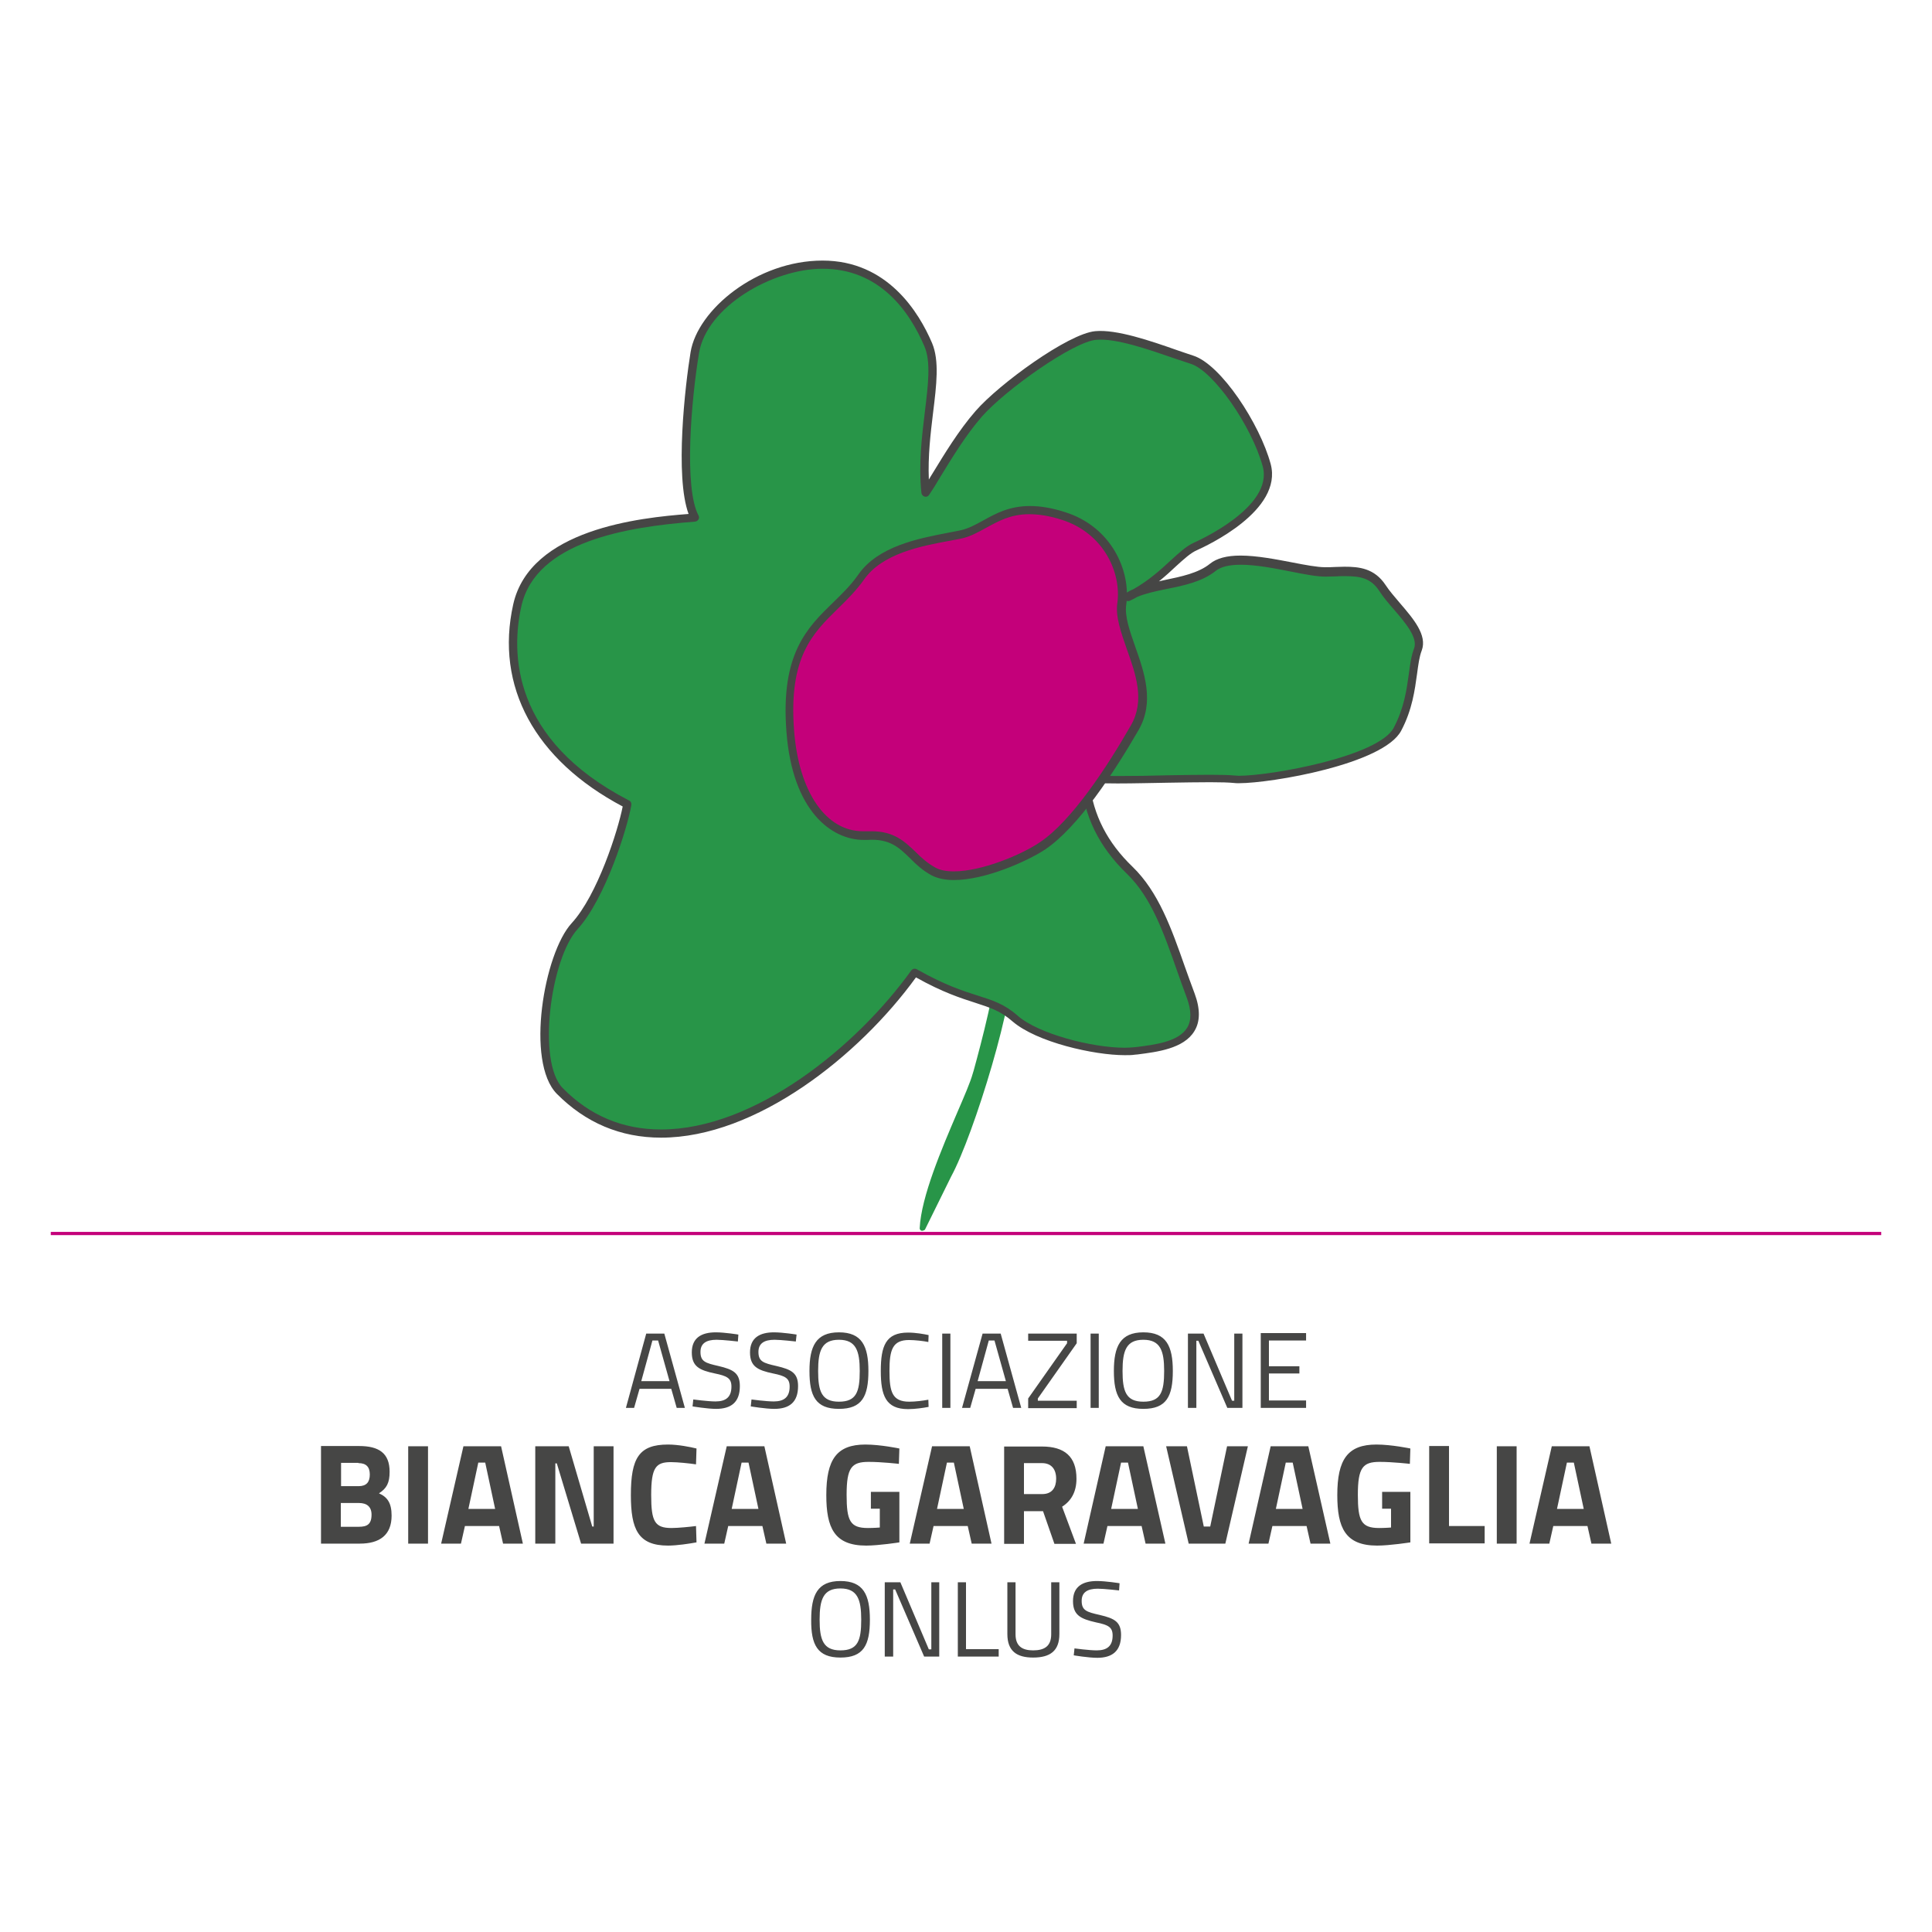 <?xml version="1.0" encoding="utf-8"?>
<!-- Generator: Adobe Illustrator 22.0.1, SVG Export Plug-In . SVG Version: 6.00 Build 0)  -->
<svg version="1.1" id="Livello_1" xmlns="http://www.w3.org/2000/svg" xmlns:xlink="http://www.w3.org/1999/xlink" x="0px" y="0px"
	 width="780px" height="780px" viewBox="0 0 780 780" style="enable-background:new 0 0 780 780;" xml:space="preserve">
<style type="text/css">
	.st0{fill:#289548;}
	.st1{fill:#464645;}
	.st2{fill:#C4007A;}
	.st3{fill:none;stroke:#C4007A;stroke-width:1.3;stroke-miterlimit:10;}
</style>
<g>
	<path class="st0" d="M372.3,496.9c-0.1,0-0.2,0-0.2,0c-0.5-0.1-0.8-0.6-0.8-1c0.6-12.8,9-32.3,15.1-46.6c2.9-6.7,5.4-12.5,6.3-15.8
		l0.4-1.3c2.8-10.2,10.1-37.5,8.5-43c-0.1-0.5,0.1-1,0.5-1.2l5.2-2.5c0.3-0.1,0.6-0.1,0.9,0c0.3,0.2,0.5,0.4,0.5,0.8
		c1.9,15.3-15.6,72-24.7,88.7l-10.6,21.5C373,496.7,372.7,496.9,372.3,496.9"/>
	<path class="st0" d="M373.6,198.8c-2.5-24.3,6.4-47.1,1.1-59.7c-5.4-12.6-17.6-32.3-42.6-32.3c-25,0-48.8,18.7-51.6,35.5
		c-2.8,16.8-6.5,54.4,0,66.6c-22.5,1.7-65.1,6.4-71.6,35.4c-6.5,29,4.6,59.8,44.4,80.3c-1.4,8.7-10.1,37-21.2,49.2
		c-11.1,12.2-17.5,54.8-6,66.6c41.2,41.9,109,0,143.3-47.7c22.9,13,30.4,9.7,40.6,18.6c10.2,8.9,37.1,14.5,48.2,13.1
		c11.1-1.4,30-3.1,22.7-22.5c-7.3-19.4-12-38.4-24.5-50.5c-12.5-12.1-17.1-25-18.1-36.9c17.1,0.9,50-0.9,60.2,0.1
		c10.2,0.9,59-7.2,65.9-20.3c6.9-13.1,5.5-24.7,8.2-32.2c2.8-7.5-9-16.7-14.4-24.8c-5.3-8.1-13-6.5-23.2-6.5
		c-10.2,0-36.1-9.4-45.4-1.9c-9.3,7.5-25.9,6.3-34.2,11.9c14.3-7.2,20.5-17.3,27.2-20.3c6.7-2.9,33.2-16.3,28.8-32.8
		c-4.5-16.4-20-39.3-30.1-42.6c-10.1-3.3-28.7-10.8-38.9-9.8c-10.2,0.9-37.8,20.8-47.2,31.6C385.7,177.8,378.1,192.1,373.6,198.8"/>
	<path class="st1" d="M332.1,108.5c-20.1,0-46.8,15.2-49.9,34.1c-3.2,19.4-6.1,54.4-0.2,65.5c0.3,0.5,0.3,1.1,0,1.6
		c-0.3,0.5-0.8,0.8-1.4,0.9c-27.3,2.1-64.2,7.9-70.1,34.1c-4.2,18.7-4.1,53.9,43.5,78.5c0.7,0.3,1,1.1,0.9,1.8
		c-1.5,8.9-10.4,37.7-21.7,50.1c-10.9,11.9-16.5,53.6-6,64.2c10.9,11.1,24.2,16.7,39.7,16.7c37.7,0,78.8-33.3,101-64.2
		c0.5-0.7,1.5-0.9,2.2-0.5c11.3,6.4,18.8,8.8,24.8,10.7c6,1.9,10.7,3.4,16,8.1c8.3,7.3,30,12.9,43.2,12.9c1.4,0,2.6-0.1,3.7-0.2
		l1.1-0.1c7.2-0.9,17-2.1,20.4-7.8c1.8-3,1.7-7.1-0.2-12.2c-1.4-3.7-2.7-7.4-4-11.1c-5.3-15.1-10.3-29.3-20.1-38.8
		c-11.3-10.9-17.4-23.3-18.6-38c0-0.5,0.1-1,0.5-1.3c0.3-0.3,0.8-0.5,1.3-0.5c3.4,0.2,7.7,0.3,13.1,0.3c6.5,0,13.6-0.1,20.4-0.3
		c6.2-0.1,12.1-0.2,17-0.2c4.5,0,7.7,0.1,9.8,0.3c0.5,0,1.1,0.1,1.7,0.1c13,0,56.4-7.8,62.5-19.4c4.2-8,5.2-15.3,6.1-21.8
		c0.5-3.9,1-7.3,2.1-10.2c1.6-4.3-3.3-10.1-8.1-15.7c-2.2-2.5-4.4-5.1-6-7.6c-3.3-5-7.4-5.9-13.8-5.9c-1.2,0-2.4,0-3.6,0.1
		c-1.4,0-2.8,0.1-4.3,0.1c-3.4,0-8.2-0.9-13.7-2c-6.6-1.3-14.2-2.8-20.4-2.8c-4.7,0-8.1,0.8-10.2,2.5c-5.4,4.3-12.7,5.9-19.9,7.3
		c-4.4,0.9-8.5,1.8-11.8,3.2c-0.8,0.5-1.8,1-2.9,1.5c-0.8,0.4-1.8,0.1-2.2-0.7c-0.5-0.8-0.2-1.8,0.5-2.3c0.9-0.6,2-1.2,3.2-1.7
		c6.3-3.6,10.9-7.8,14.9-11.5c3.4-3.1,6.3-5.8,9.4-7.2c1.3-0.6,32.3-14.3,27.8-30.8c-4.5-16.4-19.9-38.5-29-41.4
		c-1.9-0.6-4.1-1.4-6.6-2.2c-9.9-3.4-23.7-8.3-31.7-7.5c-9.2,0.8-36.4,20-46.1,31c-6.7,7.7-12.5,17.4-16.8,24.4
		c-1.7,2.9-3.2,5.3-4.5,7.2c-0.4,0.6-1.1,0.9-1.8,0.7c-0.7-0.2-1.2-0.8-1.3-1.5c-1.2-11.6,0.2-22.9,1.4-32.8
		c1.3-10.8,2.5-20.2-0.2-26.4C367.1,125.5,355,108.5,332.1,108.5 M266.9,459.3c-16.4,0-30.5-6-42.1-17.7c-12.7-12.9-5.2-56.7,6-68.9
		c10.4-11.3,18.7-37.4,20.6-47.1c-35.5-18.8-51.6-48.5-44.2-81.6c6.8-30.4,51.2-35,70.8-36.5c-5.6-15.2-1.4-51.8,0.8-65.3
		c2.8-17.1,26.7-37,53.3-37c26.2,0,38.9,20.9,44.2,33.3c3,7.1,1.8,16.9,0.4,28.2c-1,8.3-2.1,17.5-1.7,26.9c0.5-0.9,1.1-1.8,1.7-2.8
		c4.4-7.2,10.3-17,17.2-24.9c9.4-10.8,37.3-31.2,48.3-32.2c8.6-0.8,22.3,3.9,33.1,7.7c2.4,0.8,4.6,1.6,6.5,2.2
		c11.2,3.6,26.8,27.5,31.2,43.7c5.1,18.9-26.2,33.2-29.7,34.8c-2.6,1.1-5.3,3.6-8.5,6.5c-2,1.9-4.3,4-6.9,6.1
		c0.7-0.2,1.5-0.3,2.2-0.5c6.7-1.4,13.7-2.8,18.4-6.6c2.7-2.2,6.8-3.3,12.3-3.3c6.6,0,14.3,1.5,21.1,2.8c5.1,1,10,1.9,13,1.9
		c1.5,0,2.9,0,4.2-0.1c1.3,0,2.5-0.1,3.7-0.1c5.9,0,12.1,0.6,16.6,7.4c1.5,2.3,3.6,4.7,5.8,7.3c5.4,6.3,11.1,12.9,8.8,19.1
		c-1,2.6-1.4,5.8-1.9,9.5c-0.9,6.4-1.9,14.4-6.4,22.9c-7.1,13.5-52.4,21.2-65.5,21.2c-0.8,0-1.5,0-2.1-0.1c-2-0.2-5.1-0.3-9.5-0.3
		c-4.9,0-10.7,0.1-16.9,0.2c-6.8,0.1-13.9,0.3-20.5,0.3c-4.5,0-8.2-0.1-11.3-0.2c1.5,13,7.2,24.1,17.4,33.9
		c10.4,10.1,15.6,24.7,21,40.1c1.3,3.6,2.6,7.3,4,11c2.3,6.2,2.3,11.3-0.1,15.2c-4.3,7.1-15.1,8.4-22.9,9.4l-1.1,0.1
		c-1.2,0.2-2.6,0.2-4.1,0.2c-12.4,0-35.6-5.2-45.4-13.7c-4.8-4.2-9-5.5-14.8-7.4c-5.9-1.9-13.2-4.2-24.1-10.3
		C346.9,426.2,305.3,459.3,266.9,459.3"/>
	<path class="st2" d="M347.8,233c-11.8,17-31.8,20.9-28.7,62.2c2.2,29.1,16.1,43.1,30.9,42.1c14.8-0.9,16.7,8.9,26.9,14.5
		c10.2,5.6,34.1-3.7,43.9-10.4c12.9-8.7,27.2-30.4,37.3-47.7c10-17.2-7.1-36.8-5.2-49.9c1.9-13.1-6-29.9-23.4-35.4
		c-23.8-7.6-29.9,4.9-41.4,7.4C376.5,218.3,356.6,220.3,347.8,233"/>
	<path class="st1" d="M351.9,335.6c9.1,0,13.4,4.2,17.7,8.3c2.3,2.3,4.8,4.6,8.1,6.4c1.8,1,4.3,1.5,7.4,1.5
		c11.3,0,27.5-6.8,34.8-11.8c12.8-8.6,27.1-30.4,36.7-47.2c5.7-9.9,2-20.5-1.7-30.8c-2.3-6.7-4.6-13-3.8-18.5
		c1.7-12.3-5.5-28.2-22.3-33.6c-4.9-1.6-9.3-2.3-13.3-2.3c-7.5,0-12.4,2.8-17.2,5.4c-3.3,1.8-6.4,3.6-10.1,4.4
		c-1.6,0.3-3.3,0.7-5.2,1c-11.3,2.1-26.8,5.1-34.1,15.5c-3.2,4.5-6.9,8.2-10.5,11.7c-10.3,10.1-20.1,19.6-17.8,49.4
		c1.9,24.7,12.8,40.6,27.8,40.6h0c0.4,0,0.9,0,1.3,0C350.6,335.6,351.3,335.6,351.9,335.6 M385.1,355.3c-3.6,0-6.7-0.7-9-1.9
		c-3.7-2-6.3-4.5-8.8-7c-4.4-4.3-8.2-7.9-17.1-7.3c-0.5,0-1,0-1.5,0h0c-12.9,0-28.8-11.5-31.2-43.8c-2.4-31.4,8.4-41.9,18.9-52.1
		c3.7-3.6,7.1-6.9,10.1-11.2c8-11.5,24.3-14.6,36.2-16.9c1.8-0.3,3.5-0.7,5.1-1c3.2-0.7,6.1-2.3,9.2-4c4.9-2.7,10.4-5.8,18.8-5.8
		c4.4,0,9,0.8,14.3,2.5c18.6,5.9,26.5,23.6,24.6,37.3c-0.7,4.7,1.4,10.6,3.6,16.9c3.7,10.5,7.9,22.4,1.4,33.7
		c-9.9,17.1-24.4,39.3-37.8,48.3C414.4,347.9,397.6,355.3,385.1,355.3"/>
	<path class="st1" d="M339.3,666.3c-6.9,0-8.4-4.2-8.4-12.4c0-8.2,1.5-12.6,8.4-12.6c6.9,0,8.4,4.5,8.4,12.6
		C347.7,662.4,346.3,666.3,339.3,666.3 M339.3,669.2c9.3,0,11.9-5,11.9-15.3c0-10-2.6-15.6-11.9-15.6c-9.3,0-11.8,5.7-11.8,15.6
		C327.4,664,330,669.2,339.3,669.2 M357.3,668.8h3.3v-27.1h0.8l11.7,27.1h6.1v-30H376v27.1H375l-11.5-27.1h-6.3V668.8z M403.2,668.8
		v-3H390v-27h-3.3v30H403.2z M410,659.8v-21h-3.3v20.9c0,6.9,3.8,9.5,10.4,9.5c6.9,0,10.6-2.7,10.6-9.5v-20.9h-3.3v21
		c0,4.7-2.6,6.5-7.3,6.5C412.6,666.3,410,664.5,410,659.8 M452,639.2c0,0-5.5-0.9-9.1-0.9c-5.9,0-9.7,2.3-9.7,8.1
		c0,5.7,3.1,7.2,9.3,8.6c4.9,1,6.7,1.9,6.7,5.3c0,4.2-2.2,6-6.4,6c-3.1,0-9-0.8-9-0.8l-0.3,2.8c0,0,5.9,1,9.5,1
		c5.9,0,9.6-2.6,9.6-9.2c0-5.3-2.6-6.7-8.6-8.1c-5.3-1.2-7.3-1.8-7.3-5.7c0-3.4,2.3-4.9,6.5-4.9c2.5,0,8.6,0.7,8.6,0.7L452,639.2z"
		/>
	<path class="st1" d="M129.6,583.9v39.3h15.7c7.9,0,12.8-3.4,12.8-11.3c0-5.1-1.7-7.5-5.1-9c3.1-2,4.3-4.2,4.3-8.7
		c0-7.5-4.3-10.4-12.3-10.4H129.6z M144.9,606.8c3.2,0,5.1,1.5,5.1,4.7c0,3.9-1.8,4.9-5.1,4.9h-7.3v-9.6H144.9z M144.7,590.7
		c3,0,4.6,1.4,4.6,4.6c0,3.1-1.4,4.7-4.5,4.7h-7.1v-9.4H144.7z M164.8,623.2h8v-39.3h-8V623.2z M178.1,623.2h8l1.6-7.1h13.8l1.6,7.1
		h8l-8.8-39.3h-15.2L178.1,623.2z M193.1,590.5h2.8l4,18.7h-10.8L193.1,590.5z M216.2,623.2h8v-32.4h0.6l9.8,32.4h13.1v-39.3h-8
		v32.4h-0.6l-9.5-32.4h-13.5V623.2z M281,616.1c-2.3,0.3-7.2,0.8-9.9,0.8c-6.8,0-8.2-2.7-8.2-13.3c0-11.2,1.9-13.3,8-13.3
		c2.6,0,7.5,0.5,10.1,0.9l0.2-6.4c-2.4-0.6-7.4-1.6-11.5-1.6c-11.7,0-15,5.4-15,20.4c0,13.8,2.9,20.4,15,20.4
		c3.6,0,8.8-0.8,11.5-1.3L281,616.1z M284.4,623.2h8l1.6-7.1h13.8l1.6,7.1h8l-8.8-39.3h-15.2L284.4,623.2z M299.4,590.5h2.8l4,18.7
		h-10.8L299.4,590.5z M351.6,609.1h3.6v7.6c0,0-2.4,0.2-4.8,0.2c-7.2,0-8.6-2.9-8.6-13.4c0-11,2-13.3,8.9-13.3
		c5.3,0,12.2,0.8,12.2,0.8l0.2-6.2c0,0-7.6-1.6-13.7-1.6c-11.6,0-15.8,6-15.8,20.4c0,13.2,3.2,20.4,16.1,20.4
		c5.1,0,13.4-1.3,13.4-1.3v-20.4h-11.5V609.1z M367.3,623.2h8l1.6-7.1h13.8l1.6,7.1h8l-8.8-39.3h-15.2L367.3,623.2z M382.3,590.5
		h2.8l4,18.7h-10.8L382.3,590.5z M421.1,610.1l4.6,13.2h8.7l-5.6-15c3.6-2.3,5.8-5.9,5.8-11.3c0-9-4.9-13-13.9-13h-15.3v39.3h8
		v-13.2H421.1z M426.4,597c0,3.5-1.6,6.2-5.6,6.2h-7.4v-12.5h7.3C424.5,590.7,426.4,593.2,426.4,597 M437.5,623.2h8l1.6-7.1h13.8
		l1.6,7.1h8l-8.9-39.3h-15.2L437.5,623.2z M452.6,590.5h2.8l4,18.7h-10.8L452.6,590.5z M495.4,583.9l-6.8,32.4h-2.6l-6.8-32.4h-8.4
		l9.1,39.3h14.8l9.1-39.3H495.4z M504.1,623.2h8l1.6-7.1h13.8l1.6,7.1h8l-8.9-39.3h-15.2L504.1,623.2z M519.1,590.5h2.8l4,18.7
		h-10.8L519.1,590.5z M558,609.1h3.6v7.6c0,0-2.4,0.2-4.8,0.2c-7.2,0-8.6-2.9-8.6-13.4c0-11,2-13.3,8.8-13.3
		c5.3,0,12.2,0.8,12.2,0.8l0.2-6.2c0,0-7.6-1.6-13.7-1.6c-11.6,0-15.8,6-15.8,20.4c0,13.2,3.2,20.4,16.1,20.4
		c5.1,0,13.4-1.3,13.4-1.3v-20.4H558V609.1z M599.4,623.2v-7.1H585v-32.3h-8v39.3H599.4z M604.3,623.2h8v-39.3h-8V623.2z
		 M617.5,623.2h8l1.6-7.1h13.8l1.6,7.1h8l-8.8-39.3h-15.2L617.5,623.2z M632.6,590.5h2.8l4,18.7h-10.8L632.6,590.5z"/>
	<path class="st1" d="M252.7,568.4h3.3l2.2-7.7H271l2.2,7.7h3.3l-8.3-30h-7.3L252.7,568.4z M263.4,541.2h2.3l4.6,16.4h-11.4
		L263.4,541.2z M298.1,538.8c0,0-5.5-0.9-9.1-0.9c-5.9,0-9.7,2.3-9.7,8.1c0,5.7,3.1,7.2,9.3,8.5c4.9,1,6.7,1.9,6.7,5.3
		c0,4.2-2.2,6-6.4,6c-3.1,0-9-0.8-9-0.8l-0.3,2.8c0,0,6,1,9.5,1c6,0,9.6-2.6,9.6-9.2c0-5.3-2.7-6.7-8.6-8.1
		c-5.3-1.2-7.3-1.8-7.3-5.7c0-3.4,2.3-4.9,6.5-4.9c2.5,0,8.6,0.7,8.6,0.7L298.1,538.8z M321.6,538.8c0,0-5.5-0.9-9.1-0.9
		c-5.9,0-9.7,2.3-9.7,8.1c0,5.7,3.1,7.2,9.3,8.5c4.9,1,6.7,1.9,6.7,5.3c0,4.2-2.2,6-6.4,6c-3.1,0-9-0.8-9-0.8l-0.3,2.8
		c0,0,6,1,9.5,1c6,0,9.6-2.6,9.6-9.2c0-5.3-2.7-6.7-8.7-8.1c-5.3-1.2-7.3-1.8-7.3-5.7c0-3.4,2.3-4.9,6.5-4.9c2.5,0,8.6,0.7,8.6,0.7
		L321.6,538.8z M338.7,565.9c-7,0-8.4-4.2-8.4-12.4c0-8.2,1.5-12.6,8.4-12.6c6.9,0,8.4,4.5,8.4,12.6
		C347.1,562,345.7,565.9,338.7,565.9 M338.7,568.8c9.3,0,11.9-5,11.9-15.3c0-10-2.6-15.6-11.9-15.6c-9.3,0-11.9,5.7-11.9,15.6
		C326.8,563.6,329.3,568.8,338.7,568.8 M374.8,565.1c-2.1,0.4-5.3,0.8-7.7,0.8c-6.9,0-8-4-8-12.4c0-8.5,1.2-12.5,7.9-12.5
		c2.3,0,5.9,0.4,7.8,0.8l0.1-2.8c-1.9-0.4-5.2-1-8.3-1c-9,0-11,5.4-11,15.5c0,9.9,2,15.4,11,15.4c2.9,0,6.2-0.5,8.3-0.9L374.8,565.1
		z M380.4,568.4h3.3v-30h-3.3V568.4z M388.4,568.4h3.3l2.2-7.7h12.9l2.2,7.7h3.3l-8.3-30h-7.3L388.4,568.4z M399.2,541.2h2.3
		l4.6,16.4h-11.4L399.2,541.2z M415.1,541.3h15.7v1l-15.7,22.3v3.9h19.6v-3H419v-0.9l15.7-22.3v-3.9h-19.6V541.3z M440.3,568.4h3.3
		v-30h-3.3V568.4z M461.6,565.9c-7,0-8.4-4.2-8.4-12.4c0-8.2,1.5-12.6,8.4-12.6c6.9,0,8.4,4.5,8.4,12.6
		C470,562,468.6,565.9,461.6,565.9 M461.6,568.8c9.3,0,11.9-5,11.9-15.3c0-10-2.6-15.6-11.9-15.6s-11.9,5.7-11.9,15.6
		C449.7,563.6,452.3,568.8,461.6,568.8 M479.7,568.4h3.3v-27.1h0.8l11.7,27.1h6.1v-30h-3.3v27.1h-0.9l-11.5-27.1h-6.3V568.4z
		 M509,568.4h18.3v-3h-15v-10.9h12.3v-2.9h-12.3v-10.4h15v-3H509V568.4z"/>
	<line class="st3" x1="20.5" y1="498" x2="759.5" y2="498"/>
</g>
</svg>
